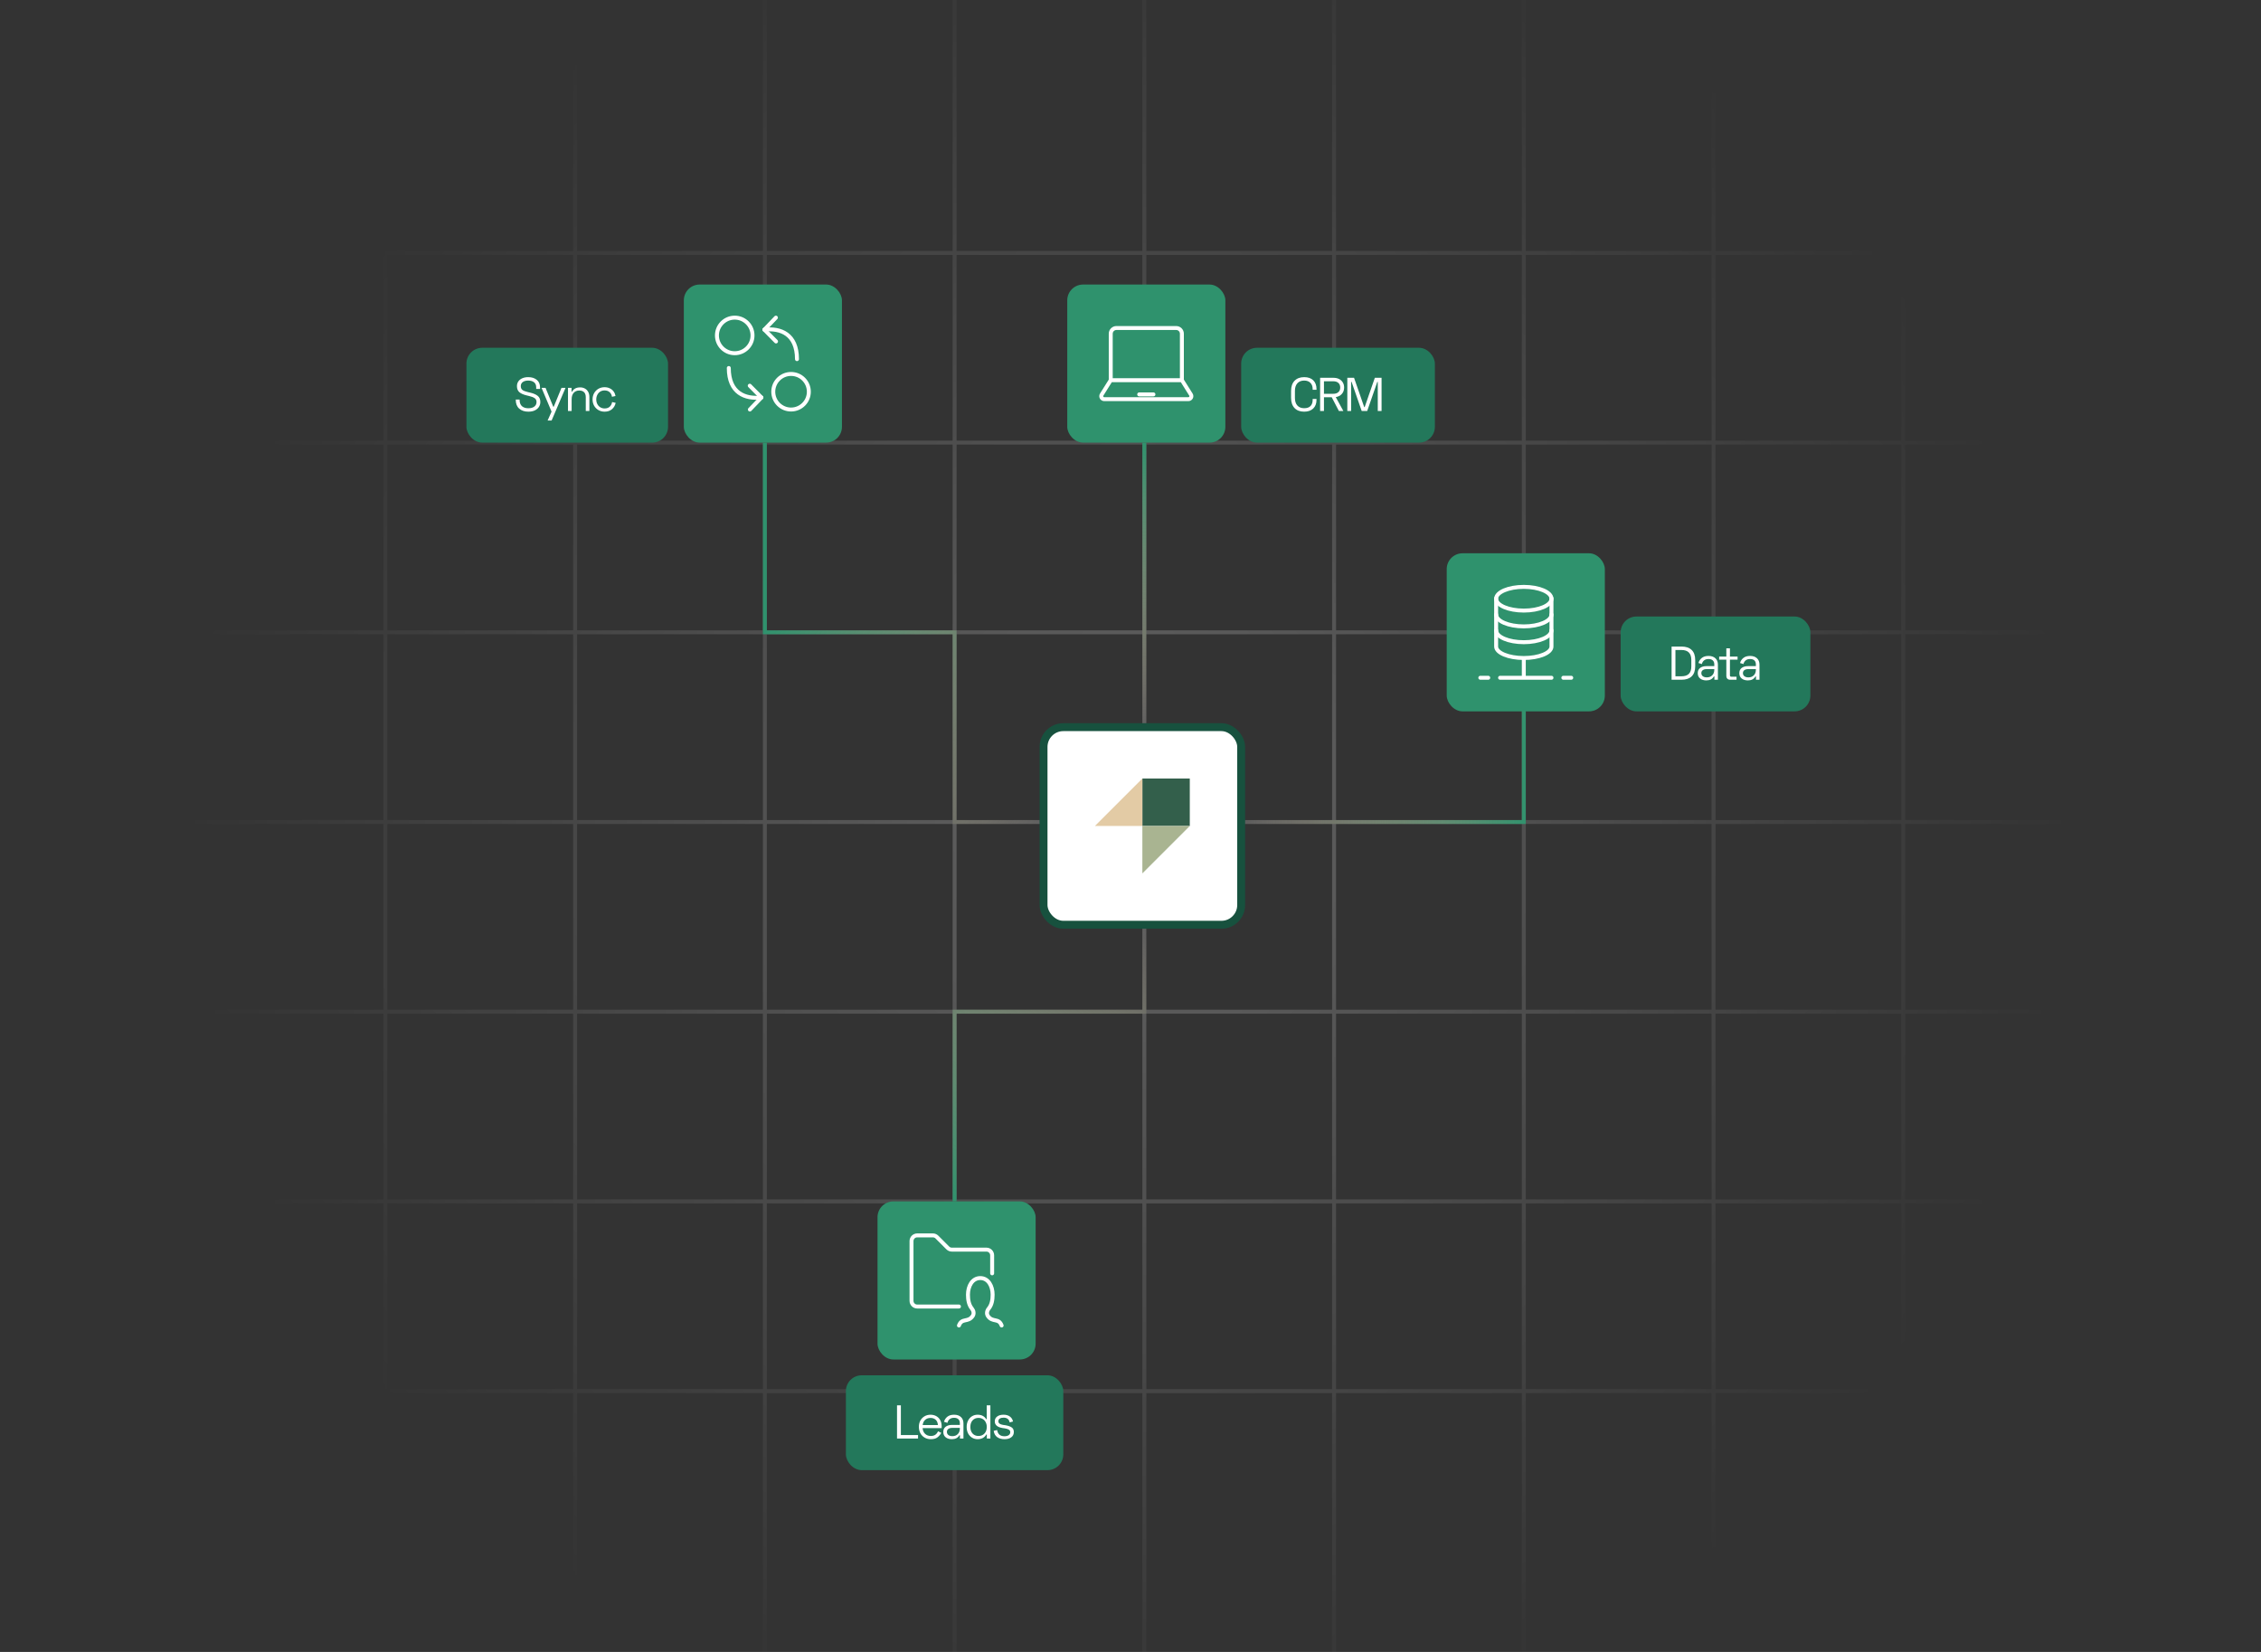 <svg width="572" height="418" viewBox="0 0 572 418" fill="none" xmlns="http://www.w3.org/2000/svg">
<rect x="0" y="0" width="572" height="418" fill="#333333" stroke="none"/>
<g clip-path="url(#clip0_1300_67390)">
<mask id="mask0_1300_67390" style="mask-type:alpha" maskUnits="userSpaceOnUse" x="46" y="-32" width="479" height="479">
<circle cx="285.5" cy="207.5" r="239.5" fill="url(#paint0_radial_1300_67390)"/>
</mask>
<g mask="url(#mask0_1300_67390)">
<path d="M98 63.5H145V-11.5H146V63.5H193V-11.5H194V63.5H241V-11.5H242V63.5H289V-11.5H290V63.5H337V-11.5H338V63.5H385V-11.5H386V63.5H433V-11.5H434V63.5H481V-11.5H482V63.5H590.5V64.5H482V111.5H590.5V112.5H482V159.5H590.5V160.5H482V207.5H590.5V208.5H482V255.5H590.5V256.5H482V303.5H590.5V304.5H482V351.5H590.5V352.5H482V430H481V352.5H434V430H433V352.5H386V430H385V352.5H338V430H337V352.5H290V430H289V352.5H242V430H241V352.5H194V430H193V352.5H146V430H145V352.5H98V430H97V352.5H-8.5V351.5H97V304.5H-8.5V303.5H97V256.5H-8.5V255.5H97V208.5H-8.5V207.5H97V160.5H-8.5V159.5H97V112.5H-8.5V111.5H97V64.5H-8.5V63.5H97V-11.5H98V63.5ZM98 351.5H145V304.5H98V351.5ZM146 351.5H193V304.5H146V351.5ZM194 351.5H241V304.5H194V351.5ZM242 351.5H289V304.5H242V351.5ZM290 351.5H337V304.5H290V351.5ZM338 351.5H385V304.5H338V351.5ZM386 351.5H433V304.5H386V351.5ZM434 351.5H481V304.5H434V351.5ZM98 303.5H145V256.5H98V303.5ZM146 303.5H193V256.5H146V303.5ZM194 303.5H241V256.5H194V303.5ZM242 303.5H289V256.5H242V303.5ZM290 303.5H337V256.5H290V303.5ZM338 303.5H385V256.5H338V303.5ZM386 303.5H433V256.5H386V303.5ZM434 303.5H481V256.5H434V303.5ZM98 255.5H145V208.5H98V255.5ZM146 255.5H193V208.5H146V255.5ZM194 255.5H241V208.5H194V255.5ZM242 255.5H289V208.5H242V255.5ZM290 255.5H337V208.5H290V255.5ZM338 255.5H385V208.5H338V255.5ZM386 255.5H433V208.5H386V255.5ZM434 255.5H481V208.5H434V255.5ZM98 207.5H145V160.5H98V207.5ZM146 207.5H193V160.5H146V207.5ZM194 207.5H241V160.5H194V207.5ZM242 207.5H289V160.5H242V207.5ZM290 207.5H337V160.5H290V207.5ZM338 207.5H385V160.5H338V207.5ZM386 207.5H433V160.5H386V207.5ZM434 207.5H481V160.5H434V207.5ZM98 159.5H145V112.5H98V159.5ZM146 159.5H193V112.5H146V159.5ZM194 159.5H241V112.5H194V159.5ZM242 159.5H289V112.5H242V159.5ZM290 159.5H337V112.5H290V159.5ZM338 159.5H385V112.5H338V159.5ZM386 159.5H433V112.5H386V159.5ZM434 159.5H481V112.5H434V159.5ZM98 64.5V111.5H145V64.5H98ZM146 64.5V111.5H193V64.5H146ZM194 64.5V111.5H241V64.5H194ZM242 64.5V111.5H289V64.5H242ZM290 64.5V111.5H337V64.5H290ZM338 64.5V111.5H385V64.5H338ZM386 64.5V111.5H433V64.5H386ZM434 64.5V111.5H481V64.5H434Z" fill="white" fill-opacity="0.24"/>
</g>
<path d="M309 208H385.5V160" stroke="url(#paint1_linear_1300_67390)"/>
<path d="M289.5 234V256H241.5V304" stroke="url(#paint2_linear_1300_67390)"/>
<path d="M263 208H241.5V160H193.5V112" stroke="url(#paint3_linear_1300_67390)"/>
<path d="M289.5 183V112" stroke="url(#paint4_linear_1300_67390)"/>
<rect x="118" y="88" width="51" height="24" rx="4" fill="#23785B"/>
<path d="M133.636 95.432C134.516 95.432 135.232 95.656 135.784 96.104C136.344 96.552 136.624 97.192 136.624 98.024V98.42H135.652V98.024C135.652 97.44 135.468 97.008 135.1 96.728C134.74 96.44 134.252 96.296 133.636 96.296C133.06 96.296 132.6 96.42 132.256 96.668C131.92 96.916 131.752 97.26 131.752 97.7C131.752 98.132 131.888 98.456 132.16 98.672C132.44 98.88 132.888 99.056 133.504 99.2L134.152 99.356C134.976 99.548 135.604 99.82 136.036 100.172C136.476 100.516 136.696 101.032 136.696 101.72C136.696 102.2 136.568 102.628 136.312 103.004C136.064 103.372 135.712 103.66 135.256 103.868C134.8 104.068 134.268 104.168 133.66 104.168C132.708 104.168 131.94 103.912 131.356 103.4C130.772 102.888 130.48 102.148 130.48 101.18V101.096H131.452V101.18C131.452 101.884 131.648 102.416 132.04 102.776C132.44 103.128 132.98 103.304 133.66 103.304C134.308 103.304 134.816 103.16 135.184 102.872C135.552 102.584 135.736 102.204 135.736 101.732C135.736 101.3 135.58 100.976 135.268 100.76C134.964 100.536 134.496 100.352 133.864 100.208L133.228 100.052C132.42 99.86 131.808 99.588 131.392 99.236C130.984 98.884 130.78 98.376 130.78 97.712C130.78 97.248 130.9 96.844 131.14 96.5C131.38 96.156 131.716 95.892 132.148 95.708C132.58 95.524 133.076 95.432 133.636 95.432ZM142.046 98.144H143.066L139.55 106.4H138.542L139.538 104.156L137.006 98.144H138.014L139.97 102.92H140.09L142.046 98.144ZM144.592 99.128H144.712C144.872 98.808 145.12 98.544 145.456 98.336C145.792 98.128 146.236 98.024 146.788 98.024C147.22 98.024 147.612 98.12 147.964 98.312C148.316 98.496 148.592 98.772 148.792 99.14C149 99.5 149.104 99.936 149.104 100.448V104H148.192V100.508C148.192 99.94 148.048 99.516 147.76 99.236C147.472 98.956 147.068 98.816 146.548 98.816C145.964 98.816 145.496 99.008 145.144 99.392C144.792 99.776 144.616 100.324 144.616 101.036V104H143.692V98.144H144.592V99.128ZM149.91 101.072C149.91 100.48 150.042 99.948 150.306 99.476C150.578 99.004 150.942 98.636 151.398 98.372C151.862 98.108 152.374 97.976 152.934 97.976C153.446 97.976 153.898 98.076 154.29 98.276C154.69 98.468 155.01 98.736 155.25 99.08C155.49 99.416 155.646 99.792 155.718 100.208L154.818 100.4C154.754 99.92 154.558 99.532 154.23 99.236C153.902 98.94 153.474 98.792 152.946 98.792C152.546 98.792 152.186 98.888 151.866 99.08C151.554 99.272 151.306 99.544 151.122 99.896C150.938 100.24 150.846 100.632 150.846 101.072C150.846 101.512 150.938 101.908 151.122 102.26C151.306 102.604 151.558 102.872 151.878 103.064C152.198 103.256 152.558 103.352 152.958 103.352C153.502 103.352 153.934 103.204 154.254 102.908C154.574 102.612 154.774 102.22 154.854 101.732L155.754 101.936C155.618 102.592 155.306 103.128 154.818 103.544C154.338 103.96 153.714 104.168 152.946 104.168C152.386 104.168 151.874 104.036 151.41 103.772C150.946 103.508 150.578 103.14 150.306 102.668C150.042 102.196 149.91 101.664 149.91 101.072Z" fill="white"/>
<rect x="410" y="156" width="48" height="24" rx="4" fill="#23785B"/>
<path d="M425.384 163.6C426.512 163.6 427.372 163.888 427.964 164.464C428.564 165.032 428.864 165.888 428.864 167.032V168.568C428.864 169.712 428.564 170.572 427.964 171.148C427.372 171.716 426.512 172 425.384 172H422.888V163.6H425.384ZM425.396 171.124C426.228 171.124 426.848 170.92 427.256 170.512C427.672 170.096 427.88 169.46 427.88 168.604V166.996C427.88 165.316 427.052 164.476 425.396 164.476H423.86V171.124H425.396ZM429.684 167.764C429.836 167.228 430.124 166.796 430.548 166.468C430.972 166.14 431.532 165.976 432.228 165.976C432.972 165.976 433.552 166.172 433.968 166.564C434.392 166.948 434.604 167.484 434.604 168.172V172H433.716V171.16H433.584C433.208 171.832 432.568 172.168 431.664 172.168C431.032 172.168 430.512 172.008 430.104 171.688C429.704 171.36 429.504 170.908 429.504 170.332C429.504 169.756 429.704 169.316 430.104 169.012C430.512 168.708 431.04 168.556 431.688 168.556H433.692V168.124C433.692 167.692 433.568 167.356 433.32 167.116C433.072 166.876 432.708 166.756 432.228 166.756C431.764 166.756 431.392 166.872 431.112 167.104C430.832 167.328 430.644 167.636 430.548 168.028L429.684 167.764ZM430.416 170.32C430.416 170.648 430.54 170.912 430.788 171.112C431.044 171.304 431.38 171.4 431.796 171.4C432.364 171.4 432.82 171.228 433.164 170.884C433.516 170.532 433.692 170.056 433.692 169.456V169.312H431.724C431.332 169.312 431.016 169.4 430.776 169.576C430.536 169.752 430.416 170 430.416 170.32ZM436.737 166.144V164.044H437.649V166.144H439.581V166.912H437.649V170.872C437.649 171.112 437.761 171.232 437.985 171.232H439.317V172H437.697C437.401 172 437.165 171.912 436.989 171.736C436.821 171.56 436.737 171.32 436.737 171.016V166.912H434.925V166.144H436.737ZM440.204 167.764C440.356 167.228 440.644 166.796 441.068 166.468C441.492 166.14 442.052 165.976 442.748 165.976C443.492 165.976 444.072 166.172 444.488 166.564C444.912 166.948 445.124 167.484 445.124 168.172V172H444.236V171.16H444.104C443.728 171.832 443.088 172.168 442.184 172.168C441.552 172.168 441.032 172.008 440.624 171.688C440.224 171.36 440.024 170.908 440.024 170.332C440.024 169.756 440.224 169.316 440.624 169.012C441.032 168.708 441.56 168.556 442.208 168.556H444.212V168.124C444.212 167.692 444.088 167.356 443.84 167.116C443.592 166.876 443.228 166.756 442.748 166.756C442.284 166.756 441.912 166.872 441.632 167.104C441.352 167.328 441.164 167.636 441.068 168.028L440.204 167.764ZM440.936 170.32C440.936 170.648 441.06 170.912 441.308 171.112C441.564 171.304 441.9 171.4 442.316 171.4C442.884 171.4 443.34 171.228 443.684 170.884C444.036 170.532 444.212 170.056 444.212 169.456V169.312H442.244C441.852 169.312 441.536 169.4 441.296 169.576C441.056 169.752 440.936 170 440.936 170.32Z" fill="white"/>
<rect x="314" y="88" width="49" height="24" rx="4" fill="#23785B"/>
<path d="M326.624 98.924C326.624 97.82 326.916 96.964 327.5 96.356C328.092 95.74 328.904 95.432 329.936 95.432C330.928 95.432 331.696 95.7 332.24 96.236C332.784 96.772 333.056 97.508 333.056 98.444V98.624H332.084V98.432C332.084 97.784 331.896 97.268 331.52 96.884C331.144 96.492 330.616 96.296 329.936 96.296C329.2 96.296 328.624 96.528 328.208 96.992C327.8 97.448 327.596 98.084 327.596 98.9V100.7C327.596 101.516 327.8 102.152 328.208 102.608C328.624 103.064 329.2 103.292 329.936 103.292C330.648 103.292 331.184 103.108 331.544 102.74C331.904 102.364 332.084 101.848 332.084 101.192V100.94H333.056V101.18C333.056 102.108 332.776 102.84 332.216 103.376C331.664 103.904 330.904 104.168 329.936 104.168C328.896 104.168 328.084 103.864 327.5 103.256C326.916 102.64 326.624 101.78 326.624 100.676V98.924ZM340.042 98.06C340.042 98.716 339.846 99.26 339.454 99.692C339.07 100.116 338.562 100.38 337.93 100.484L339.85 104H338.722L336.91 100.52H334.942V104H333.97V95.6H337.402C337.906 95.6 338.358 95.7 338.758 95.9C339.158 96.1 339.47 96.384 339.694 96.752C339.926 97.12 340.042 97.556 340.042 98.06ZM334.942 99.644H337.294C337.846 99.644 338.278 99.504 338.59 99.224C338.902 98.944 339.058 98.556 339.058 98.06C339.058 97.564 338.902 97.176 338.59 96.896C338.278 96.616 337.846 96.476 337.294 96.476H334.942V99.644ZM342.557 95.6L345.125 103.004H345.245L347.813 95.6H349.517V104H348.557V96.632H348.437L345.881 104H344.489L341.933 96.632H341.813V104H340.853V95.6H342.557Z" fill="white"/>
<rect x="214" y="348" width="55" height="24" rx="4" fill="#23785B"/>
<path d="M227.907 355.6V363.124H232.251V364H226.935V355.6H227.907ZM232.461 361.024C232.461 360.44 232.585 359.92 232.833 359.464C233.089 359 233.441 358.636 233.889 358.372C234.337 358.108 234.841 357.976 235.401 357.976C235.953 357.976 236.441 358.096 236.865 358.336C237.289 358.568 237.621 358.904 237.861 359.344C238.101 359.776 238.221 360.284 238.221 360.868V361.36H233.409C233.449 361.96 233.657 362.444 234.033 362.812C234.417 363.172 234.901 363.352 235.485 363.352C235.957 363.352 236.337 363.248 236.625 363.04C236.921 362.824 237.157 362.532 237.333 362.164L238.125 362.572C237.877 363.028 237.553 363.408 237.153 363.712C236.753 364.016 236.197 364.168 235.485 364.168C234.885 364.168 234.357 364.032 233.901 363.76C233.445 363.488 233.089 363.116 232.833 362.644C232.585 362.164 232.461 361.624 232.461 361.024ZM237.273 360.592C237.241 360.016 237.057 359.572 236.721 359.26C236.393 358.948 235.953 358.792 235.401 358.792C234.849 358.792 234.397 358.956 234.045 359.284C233.693 359.604 233.485 360.04 233.421 360.592H237.273ZM238.821 359.764C238.973 359.228 239.261 358.796 239.685 358.468C240.109 358.14 240.669 357.976 241.365 357.976C242.109 357.976 242.689 358.172 243.105 358.564C243.529 358.948 243.741 359.484 243.741 360.172V364H242.853V363.16H242.721C242.345 363.832 241.705 364.168 240.801 364.168C240.169 364.168 239.649 364.008 239.241 363.688C238.841 363.36 238.641 362.908 238.641 362.332C238.641 361.756 238.841 361.316 239.241 361.012C239.649 360.708 240.177 360.556 240.825 360.556H242.829V360.124C242.829 359.692 242.705 359.356 242.457 359.116C242.209 358.876 241.845 358.756 241.365 358.756C240.901 358.756 240.529 358.872 240.249 359.104C239.969 359.328 239.781 359.636 239.685 360.028L238.821 359.764ZM239.553 362.32C239.553 362.648 239.677 362.912 239.925 363.112C240.181 363.304 240.517 363.4 240.933 363.4C241.501 363.4 241.957 363.228 242.301 362.884C242.653 362.532 242.829 362.056 242.829 361.456V361.312H240.861C240.469 361.312 240.153 361.4 239.913 361.576C239.673 361.752 239.553 362 239.553 362.32ZM249.651 364V362.98H249.531C249.067 363.772 248.327 364.168 247.311 364.168C246.799 364.168 246.331 364.04 245.907 363.784C245.491 363.528 245.159 363.168 244.911 362.704C244.671 362.232 244.551 361.688 244.551 361.072C244.551 360.456 244.671 359.916 244.911 359.452C245.159 358.98 245.491 358.616 245.907 358.36C246.331 358.104 246.799 357.976 247.311 357.976C248.319 357.976 249.051 358.356 249.507 359.116H249.627V355.6H250.551V364H249.651ZM247.539 358.78C246.923 358.78 246.427 358.988 246.051 359.404C245.675 359.812 245.487 360.368 245.487 361.072C245.487 361.768 245.675 362.324 246.051 362.74C246.427 363.148 246.923 363.352 247.539 363.352C248.163 363.352 248.667 363.148 249.051 362.74C249.443 362.324 249.639 361.768 249.639 361.072C249.639 360.616 249.547 360.216 249.363 359.872C249.187 359.52 248.939 359.252 248.619 359.068C248.307 358.876 247.947 358.78 247.539 358.78ZM251.662 359.656C251.662 359.136 251.862 358.728 252.262 358.432C252.662 358.128 253.202 357.976 253.882 357.976C254.538 357.976 255.07 358.128 255.478 358.432C255.894 358.728 256.162 359.148 256.282 359.692L255.43 359.92C255.278 359.12 254.762 358.72 253.882 358.72C253.474 358.72 253.154 358.8 252.922 358.96C252.69 359.12 252.574 359.344 252.574 359.632C252.574 359.896 252.678 360.1 252.886 360.244C253.094 360.388 253.39 360.492 253.774 360.556L254.374 360.64C255.062 360.76 255.586 360.944 255.946 361.192C256.306 361.44 256.486 361.828 256.486 362.356C256.486 362.924 256.27 363.368 255.838 363.688C255.414 364.008 254.842 364.168 254.122 364.168C253.37 364.168 252.75 363.992 252.262 363.64C251.782 363.288 251.49 362.76 251.386 362.056L252.262 361.852C252.43 362.9 253.05 363.424 254.122 363.424C254.57 363.424 254.926 363.332 255.19 363.148C255.454 362.956 255.586 362.708 255.586 362.404C255.586 362.124 255.474 361.912 255.25 361.768C255.026 361.624 254.686 361.512 254.23 361.432L253.63 361.348C252.318 361.132 251.662 360.568 251.662 359.656Z" fill="white"/>
<rect x="264" y="184" width="50" height="50" rx="5" fill="white"/>
<rect x="264" y="184" width="50" height="50" rx="5" stroke="#17513E" stroke-width="2"/>
<path d="M301 197H289V209H301V197Z" fill="#335F4B"/>
<path d="M277 209L289 208.999V197L277 209Z" fill="#E3CBA5"/>
<path d="M289 221L301 209H300.99H289.001L289 221Z" fill="#A9B491"/>
<rect x="270" y="72" width="40" height="40" rx="4" fill="#2F926D"/>
<path d="M299 96.2V84.44C299 83.645 298.355 83 297.56 83H282.44C281.645 83 281 83.645 281 84.44V96.2" stroke="white" stroke-linejoin="round"/>
<path d="M288.2 99.8H291.8" stroke="white" stroke-linecap="round" stroke-linejoin="round"/>
<path fill-rule="evenodd" clip-rule="evenodd" d="M299 96.2H281L278.716 99.844C278.401 100.347 278.764 101 279.358 101H300.642C301.236 101 301.599 100.347 301.284 99.844L299 96.2Z" stroke="white" stroke-linecap="round" stroke-linejoin="round"/>
<rect x="222" y="304" width="40" height="40" rx="4" fill="#2F926D"/>
<path d="M251 322.2V317.64C251 316.845 250.355 316.2 249.56 316.2H240.797C240.415 316.2 240.048 316.048 239.778 315.778L237.022 313.021C236.752 312.751 236.385 312.6 236.003 312.6H232.04C231.245 312.6 230.6 313.245 230.6 314.04V329.159C230.6 329.955 231.245 330.6 232.04 330.6H242.6" stroke="white" stroke-linecap="round" stroke-linejoin="round"/>
<path d="M253.4 335.4C252.65 333.401 251.099 334.721 249.928 333.002C249.53 332.418 249.683 331.657 250.133 331.113C250.896 330.189 251.12 328.921 251.12 327.6C251.12 325.449 250.045 323.4 248 323.4C245.955 323.4 244.88 325.449 244.88 327.6C244.88 328.921 245.104 330.189 245.867 331.113C246.317 331.657 246.47 332.418 246.072 333.002C244.901 334.721 243.35 333.401 242.6 335.4" stroke="white" stroke-linecap="round" stroke-linejoin="round"/>
<rect x="173" y="72" width="40" height="40" rx="4" fill="#2F926D"/>
<path d="M185.875 89.375C188.36 89.375 190.375 87.36 190.375 84.875C190.375 82.39 188.36 80.375 185.875 80.375C183.39 80.375 181.375 82.39 181.375 84.875C181.375 87.36 183.39 89.375 185.875 89.375Z" stroke="white" stroke-linecap="round" stroke-linejoin="round"/>
<path d="M200.125 103.625C202.61 103.625 204.625 101.61 204.625 99.125C204.625 96.64 202.61 94.625 200.125 94.625C197.64 94.625 195.625 96.64 195.625 99.125C195.625 101.61 197.64 103.625 200.125 103.625Z" stroke="white" stroke-linecap="round" stroke-linejoin="round"/>
<path d="M192.625 100.584C188.5 101.042 184.375 99.462 184.375 93.125" stroke="white" stroke-linecap="round" stroke-linejoin="round"/>
<path d="M193.375 83.415C197.5 82.958 201.625 84.538 201.625 90.875" stroke="white" stroke-linecap="round" stroke-linejoin="round"/>
<path d="M189.707 103.625L192.625 100.584L189.675 97.6" stroke="white" stroke-linecap="round" stroke-linejoin="round"/>
<path d="M196.293 80.375L193.375 83.416L196.325 86.4" stroke="white" stroke-linecap="round" stroke-linejoin="round"/>
<rect x="366" y="140" width="40" height="40" rx="4" fill="#2F926D"/>
<path d="M392.5 155.5C392.5 157.157 389.366 158.5 385.5 158.5C381.634 158.5 378.5 157.157 378.5 155.5" stroke="white" stroke-linecap="round" stroke-linejoin="round"/>
<path d="M392.5 159.5C392.5 161.157 389.366 162.5 385.5 162.5C381.634 162.5 378.5 161.157 378.5 159.5" stroke="white" stroke-linecap="round" stroke-linejoin="round"/>
<path d="M385.5 166.5V171.5" stroke="white" stroke-linejoin="round"/>
<path d="M379.5 171.5H392.5" stroke="white" stroke-linecap="round" stroke-linejoin="round"/>
<path d="M374.5 171.5H376.5" stroke="white" stroke-linecap="round" stroke-linejoin="round"/>
<path d="M395.5 171.5H397.5" stroke="white" stroke-linecap="round" stroke-linejoin="round"/>
<path d="M392.5 151.403V163.597C392.5 165.2 389.366 166.5 385.5 166.5C381.634 166.5 378.5 165.2 378.5 163.597V151.403" stroke="white" stroke-linecap="round" stroke-linejoin="round"/>
<path d="M385.5 154.5C389.366 154.5 392.5 153.157 392.5 151.5C392.5 149.843 389.366 148.5 385.5 148.5C381.634 148.5 378.5 149.843 378.5 151.5C378.5 153.157 381.634 154.5 385.5 154.5Z" stroke="white" stroke-linecap="round" stroke-linejoin="round"/>
</g>
<defs>
<radialGradient id="paint0_radial_1300_67390" cx="0" cy="0" r="1" gradientUnits="userSpaceOnUse" gradientTransform="translate(285.5 207.5) rotate(90) scale(239.5)">
<stop stop-color="white"/>
<stop offset="1" stop-color="white" stop-opacity="0"/>
</radialGradient>
<linearGradient id="paint1_linear_1300_67390" x1="387" y1="208" x2="315" y2="208" gradientUnits="userSpaceOnUse">
<stop stop-color="#2F926D"/>
<stop offset="1" stop-color="#E3CBA5" stop-opacity="0"/>
</linearGradient>
<linearGradient id="paint2_linear_1300_67390" x1="289" y1="234" x2="241" y2="304" gradientUnits="userSpaceOnUse">
<stop stop-color="#E3CBA5" stop-opacity="0"/>
<stop offset="1" stop-color="#2F926D"/>
</linearGradient>
<linearGradient id="paint3_linear_1300_67390" x1="264.363" y1="208" x2="193" y2="160" gradientUnits="userSpaceOnUse">
<stop stop-color="#E3CBA5" stop-opacity="0"/>
<stop offset="1" stop-color="#2F926D"/>
</linearGradient>
<linearGradient id="paint4_linear_1300_67390" x1="290" y1="185" x2="289.999" y2="112" gradientUnits="userSpaceOnUse">
<stop stop-color="#E3CBA5" stop-opacity="0"/>
<stop offset="1" stop-color="#2F926D"/>
</linearGradient>
<clipPath id="clip0_1300_67390">
<rect width="572" height="418" rx="8" fill="white"/>
</clipPath>
</defs>
</svg>
